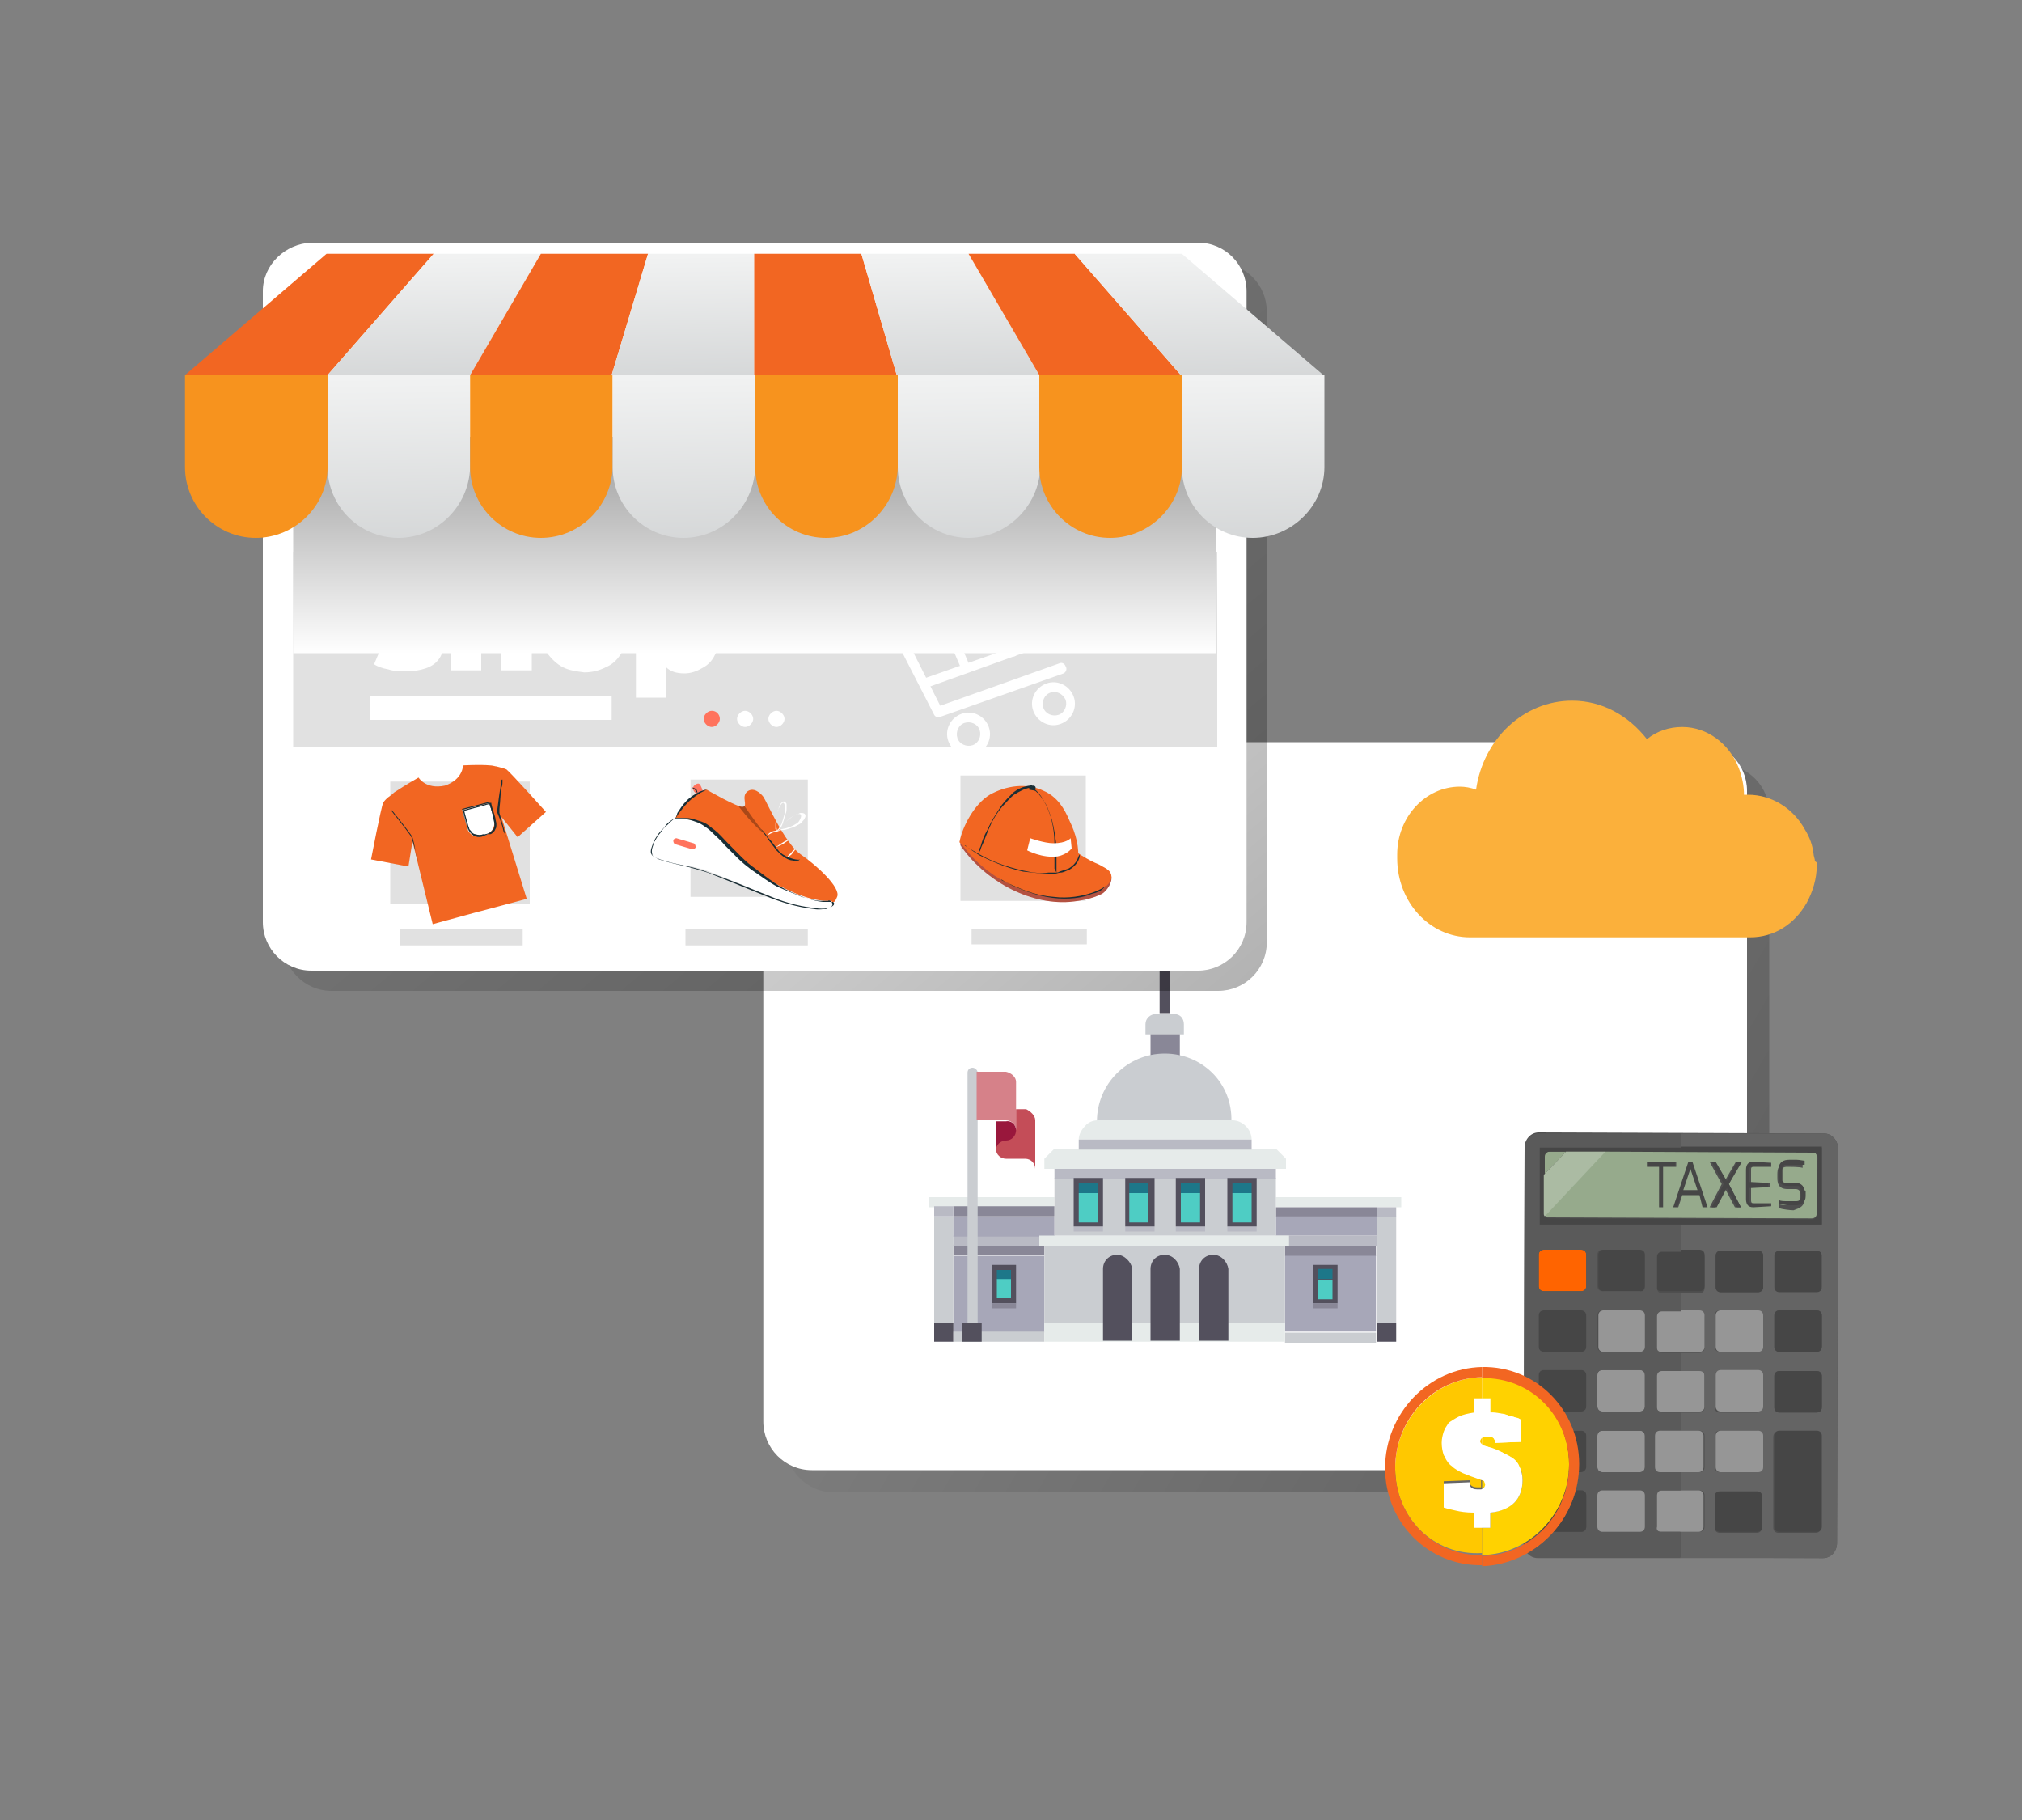 <?xml version="1.0" encoding="utf-8"?>
<!-- Generator: Adobe Illustrator 24.3.0, SVG Export Plug-In . SVG Version: 6.00 Build 0)  -->
<svg version="1.1" id="Layer_1" xmlns="http://www.w3.org/2000/svg" xmlns:xlink="http://www.w3.org/1999/xlink" x="0px" y="0px"
	 viewBox="0 0 200 180" style="enable-background:new 0 0 200 180;" xml:space="preserve">
<rect x="0" y="0" width="200" height="180" fill="#808080" stroke="none"/>
<style type="text/css">
	.st0{fill:url(#SVGID_1_);}
	.st1{fill:#FFFFFF;}
	.st2{fill:#A7A7B8;}
	.st3{fill:#898797;}
	.st4{fill:#E6EBEA;}
	.st5{fill:#53505D;}
	.st6{fill:#1D7789;}
	.st7{fill:#4ECDC4;}
	.st8{fill:#CACDD1;}
	.st9{fill:#B9BAC4;}
	.st10{fill:#D68189;}
	.st11{fill:#C44D58;}
	.st12{fill:#99173C;}
	.st13{fill:#FBB03B;}
	.st14{fill:url(#SVGID_2_);}
	.st15{fill:#E1E1E1;}
	.st16{fill:#F26622;}
	.st17{fill:#FF735D;}
	.st18{fill:#1A2E35;}
	.st19{opacity:0.3;}
	.st20{fill:none;stroke:#44555B;stroke-width:1.263781e-02;stroke-miterlimit:10;}
	.st21{fill:url(#XMLID_2_);}
	.st22{fill:url(#XMLID_3_);}
	.st23{fill:url(#XMLID_4_);}
	.st24{fill:url(#XMLID_5_);}
	.st25{fill:url(#XMLID_6_);}
	.st26{fill:#F7931E;}
	.st27{fill:url(#XMLID_7_);}
	.st28{fill:url(#XMLID_8_);}
	.st29{fill:url(#XMLID_9_);}
	.st30{fill:url(#XMLID_10_);}
	.st31{fill:#4F4F4F;}
	.st32{fill:#FF6400;}
	.st33{fill:#464646;}
	.st34{fill:#969696;}
	.st35{enable-background:new    ;}
	.st36{fill:#646464;}
	.st37{fill:#96AA8C;}
	.st38{fill:#ABBBA3;}
	.st39{fill:#5A5A5A;}
	.st40{fill:#FFC800;}
	.st41{fill:#FFD200;}
</style>
<g>
	
		<linearGradient id="SVGID_1_" gradientUnits="userSpaceOnUse" x1="95.432" y1="86.332" x2="394.533" y2="-87.143" gradientTransform="matrix(1 0 0 -1 0 180)">
		<stop  offset="0" style="stop-color:#000000;stop-opacity:0"/>
		<stop  offset="1" style="stop-color:#000000"/>
	</linearGradient>
	<path class="st0" d="M77.7,80.4v62.4c0,2.6,2.1,4.8,4.8,4.8h87.7c2.6,0,4.8-2.1,4.8-4.8V80.4c0-2.6-2.1-4.8-4.8-4.8H82.5
		C79.8,75.6,77.7,77.8,77.7,80.4z"/>
	<path class="st1" d="M75.5,78.2v62.4c0,2.6,2.1,4.8,4.8,4.8H168c2.6,0,4.8-2.1,4.8-4.8V78.2c0-2.6-2.1-4.8-4.8-4.8H80.3
		C77.6,73.4,75.5,75.5,75.5,78.2z"/>
	<g id="Government_3_">
		<g>
			<rect x="127.1" y="124.1" class="st2" width="9" height="7.6"/>
			<rect x="127.1" y="123.2" class="st3" width="9" height="1"/>
			<rect x="126.2" y="118.4" class="st4" width="12.4" height="1"/>
			<g>
				<g>
					<rect x="129.9" y="125.1" class="st5" width="2.4" height="3.8"/>
				</g>
				<g>
					<rect x="129.9" y="128.9" class="st3" width="2.4" height="0.5"/>
				</g>
				<g>
					<rect x="130.4" y="125.5" class="st6" width="1.4" height="1"/>
					<rect x="130.4" y="126.6" class="st7" width="1.4" height="1.9"/>
				</g>
			</g>
			<rect x="126.2" y="119.4" class="st3" width="10" height="1"/>
			<rect x="136.2" y="120.3" class="st8" width="1.9" height="10.5"/>
			<rect x="136.2" y="119.4" class="st9" width="1.9" height="1"/>
			<rect x="136.2" y="130.8" class="st5" width="1.9" height="1.9"/>
			<rect x="127.1" y="131.8" class="st8" width="9" height="1"/>
			<rect x="126.2" y="122.2" class="st9" width="10" height="1"/>
			<rect x="126.2" y="120.3" class="st2" width="10" height="1.9"/>
		</g>
		<g>
			<rect x="94.3" y="124.2" class="st2" width="9" height="7.6"/>
			<rect x="94.3" y="123.1" class="st3" width="9" height="1"/>
			<rect x="91.9" y="118.4" class="st4" width="12.4" height="1"/>
			<g>
				<g>
					<rect x="98.1" y="125.1" class="st5" width="2.4" height="3.8"/>
				</g>
				<g>
					<rect x="98.1" y="128.9" class="st3" width="2.4" height="0.5"/>
				</g>
				<g>
					<rect x="98.6" y="125.6" class="st6" width="1.4" height="1"/>
					<rect x="98.6" y="126.5" class="st7" width="1.4" height="1.9"/>
				</g>
			</g>
			<rect x="94.3" y="119.3" class="st3" width="10" height="1"/>
			<rect x="92.4" y="120.4" class="st8" width="1.9" height="10.5"/>
			<rect x="92.4" y="119.3" class="st9" width="1.9" height="1"/>
			<rect x="92.4" y="130.8" class="st5" width="1.9" height="1.9"/>
			<rect x="94.3" y="131.7" class="st8" width="9" height="1"/>
			<rect x="94.3" y="122.2" class="st9" width="10" height="1"/>
			<rect x="94.3" y="120.4" class="st2" width="10" height="1.9"/>
		</g>
		<g>
			<g>
				<rect x="102.8" y="122.2" class="st4" width="24.7" height="1"/>
				<g>
					<g>
						<rect x="103.3" y="130.8" class="st4" width="23.8" height="1.9"/>
						<rect x="103.3" y="123.2" class="st8" width="23.8" height="7.6"/>
					</g>
					<g>
						<path class="st5" d="M115.2,124.1L115.2,124.1c-0.8,0-1.4,0.6-1.4,1.4v7.1h2.9v-7.1C116.6,124.8,116,124.1,115.2,124.1z"/>
						<path class="st5" d="M110.5,124.1L110.5,124.1c-0.8,0-1.4,0.6-1.4,1.4v7.1h2.9v-7.1C111.9,124.8,111.2,124.1,110.5,124.1z"/>
						<path class="st5" d="M120,124.1L120,124.1c-0.8,0-1.4,0.6-1.4,1.4v7.1h2.9v-7.1C121.4,124.8,120.8,124.1,120,124.1z"/>
					</g>
				</g>
			</g>
			<g>
				<rect x="104.3" y="116.5" class="st8" width="21.9" height="5.7"/>
				<rect x="104.3" y="115.6" class="st9" width="21.9" height="1"/>
				<g>
					<g>
						<g>
							<rect x="106.2" y="121.3" class="st9" width="2.9" height="0.5"/>
							<rect x="106.2" y="116.5" class="st5" width="2.9" height="4.8"/>
						</g>
						<g>
							<rect x="106.7" y="117" class="st6" width="1.9" height="1"/>
							<rect x="106.7" y="118" class="st7" width="1.9" height="2.9"/>
						</g>
					</g>
					<g>
						<g>
							<rect x="111.3" y="121.3" class="st9" width="2.9" height="0.5"/>
							<rect x="111.3" y="116.5" class="st5" width="2.9" height="4.8"/>
						</g>
						<g>
							<rect x="111.7" y="117" class="st6" width="1.9" height="1"/>
							<rect x="111.7" y="118" class="st7" width="1.9" height="2.9"/>
						</g>
					</g>
					<g>
						<g>
							<rect x="116.3" y="121.3" class="st9" width="2.9" height="0.5"/>
							<rect x="116.3" y="116.5" class="st5" width="2.9" height="4.8"/>
						</g>
						<g>
							<rect x="116.8" y="117" class="st6" width="1.9" height="1"/>
							<rect x="116.8" y="118" class="st7" width="1.9" height="2.9"/>
						</g>
					</g>
					<g>
						<g>
							<rect x="121.4" y="121.3" class="st9" width="2.9" height="0.5"/>
							<rect x="121.4" y="116.5" class="st5" width="2.9" height="4.8"/>
						</g>
						<g>
							<rect x="121.9" y="117" class="st6" width="1.9" height="1"/>
							<rect x="121.9" y="118" class="st7" width="1.9" height="2.9"/>
						</g>
					</g>
				</g>
			</g>
			<g>
				<rect x="113.8" y="102.2" class="st3" width="2.9" height="2.2"/>
				<path class="st5" d="M114.7,95v5.2h1V95c0-0.3-0.2-0.5-0.5-0.5l0,0C115,94.5,114.7,94.8,114.7,95z"/>
				<path class="st8" d="M115.2,104.2c-3.7,0-6.7,3-6.7,6.7h13.3C121.9,107.1,118.9,104.2,115.2,104.2z"/>
				<path class="st4" d="M121.9,110.8h-13.3c-0.5,0-1,0.2-1.3,0.6c-0.3,0.3-0.6,0.8-0.6,1.3h17.1
					C123.8,111.7,122.9,110.8,121.9,110.8z"/>
				<path class="st4" d="M127.1,115.6h-23.8v-1c0.4-0.4,0.6-0.6,1-1h21.9c0.4,0.4,0.6,0.6,1,1v1H127.1z"/>
				<rect x="106.7" y="112.7" class="st9" width="17.1" height="1"/>
				<path class="st8" d="M116.2,100.3h-1.9c-0.5,0-1,0.4-1,1v1h3.8v-1C117.1,100.7,116.7,100.3,116.2,100.3z"/>
			</g>
		</g>
		<g>
			<g>
				<path class="st8" d="M96.2,105.6L96.2,105.6c-0.3,0-0.5,0.2-0.5,0.5v24.7h1v-24.7C96.7,105.8,96.4,105.6,96.2,105.6z"/>
				<rect x="95.2" y="130.8" class="st5" width="1.9" height="1.9"/>
			</g>
			<g>
				<path class="st10" d="M100.5,107v4.8c0-0.5-0.4-1-1-1h-2.9V106h2.9C100,106.1,100.5,106.5,100.5,107z"/>
				<path class="st11" d="M102.4,110.8v4.8c0-0.5-0.4-1-1-1h-1.9c-0.5,0-1-0.4-1-1c0-0.5,0.4-1,1-1c0.5,0,1-0.4,1-1v-1.9h1
					C101.9,109.9,102.4,110.3,102.4,110.8z"/>
				<path class="st12" d="M100.5,111.8c0,0.5-0.4,1-1,1c-0.5,0-1,0.4-1,1v-2.9h1C100,110.8,100.5,111.2,100.5,111.8z"/>
			</g>
		</g>
	</g>
	<path class="st13" d="M179.5,85l-0.1-0.4c-0.1-1-0.4-1.8-0.9-2.6c-1.1-2-3.2-3.4-5.6-3.4c-0.2,0-0.3,0-0.4,0c0-0.9-0.2-1.8-0.5-2.6
		c-0.9-2.4-3.1-4.1-5.6-4.1c-1.3,0-2.5,0.4-3.5,1.2c-1.8-2.3-4.4-3.8-7.4-3.8c-4.8,0-8.8,3.8-9.5,8.8c-0.5-0.2-1.1-0.3-1.6-0.3
		c-3.4,0-6.2,3-6.2,6.7v0.4c0,4.3,3.2,7.8,7.2,7.8h7.4h19.7c0.1,0,0.2,0,0.3,0s0.2,0,0.3,0c2.4,0,4.4-1.3,5.6-3.4
		c0.6-1.1,1-2.4,1-3.7c0-0.1,0-0.2,0-0.3C179.5,85.2,179.5,85.1,179.5,85z"/>
	
		<linearGradient id="SVGID_2_" gradientUnits="userSpaceOnUse" x1="48.381" y1="151.64" x2="266.053" y2="-107.386" gradientTransform="matrix(1 0 0 -1 0 180)">
		<stop  offset="0" style="stop-color:#000000;stop-opacity:0"/>
		<stop  offset="1" style="stop-color:#000000"/>
	</linearGradient>
	<path class="st14" d="M28,30.8v62.4c0,2.6,2.1,4.8,4.8,4.8h87.7c2.6,0,4.8-2.1,4.8-4.8V30.8c0-2.6-2.1-4.8-4.8-4.8H32.8
		C30.1,26,28,28.2,28,30.8z"/>
	<path class="st1" d="M26,28.8v62.4c0,2.6,2.1,4.8,4.8,4.8h87.7c2.6,0,4.8-2.1,4.8-4.8V28.8c0-2.6-2.1-4.8-4.8-4.8H30.8
		C28.2,24.1,26,26.2,26,28.8z"/>
	<g>
		<g>
			<g>
				<g>
					<g>
						<g>
							<rect x="29" y="43.4" class="st1" width="91.4" height="45.3"/>
						</g>
					</g>
				</g>
			</g>
			<g>
				<g>
					<g>
						<rect x="29" y="43.4" class="st15" width="91.4" height="4.5"/>
					</g>
				</g>
			</g>
			<g>
				<g>
					<g>
						<g>
							<path class="st1" d="M32.5,45.7c0,0.3-0.3,0.6-0.6,0.6c-0.4,0-0.6-0.3-0.6-0.6s0.3-0.6,0.6-0.6
								C32.2,45.1,32.5,45.4,32.5,45.7z"/>
						</g>
					</g>
				</g>
				<g>
					<g>
						<g>
							<path class="st1" d="M34.4,45.7c0,0.3-0.3,0.6-0.6,0.6c-0.4,0-0.6-0.3-0.6-0.6s0.3-0.6,0.6-0.6
								C34.2,45.1,34.4,45.4,34.4,45.7z"/>
						</g>
					</g>
				</g>
				<g>
					<g>
						<g>
							<path class="st1" d="M36.3,45.7c0,0.3-0.3,0.6-0.6,0.6c-0.4,0-0.6-0.3-0.6-0.6s0.3-0.6,0.6-0.6C36,45.1,36.3,45.4,36.3,45.7z
								"/>
						</g>
					</g>
				</g>
			</g>
			<g>
				<g>
					<rect x="29" y="54.6" class="st15" width="91.4" height="19.3"/>
				</g>
			</g>
			<g>
				<g>
					<rect x="32.7" y="50.5" class="st16" width="8.9" height="2.3"/>
				</g>
			</g>
			<g>
				<g>
					<rect x="97.8" y="50" class="st15" width="6.5" height="2.3"/>
				</g>
			</g>
			<g>
				<g>
					<rect x="87.2" y="49.9" class="st15" width="6.5" height="2.3"/>
				</g>
			</g>
			<g>
				<g>
					<g>
						<path class="st17" d="M71.2,71.1c0,0.4-0.4,0.8-0.8,0.8s-0.8-0.4-0.8-0.8s0.4-0.8,0.8-0.8C70.9,70.3,71.2,70.7,71.2,71.1z"/>
					</g>
				</g>
				<g>
					<g>
						<path class="st1" d="M74.5,71.1c0,0.4-0.4,0.8-0.8,0.8s-0.8-0.4-0.8-0.8s0.4-0.8,0.8-0.8C74.1,70.3,74.5,70.7,74.5,71.1z"/>
					</g>
				</g>
				<g>
					<g>
						<path class="st1" d="M77.6,71.1c0,0.4-0.4,0.8-0.8,0.8S76,71.5,76,71.1s0.4-0.8,0.8-0.8C77.2,70.3,77.6,70.7,77.6,71.1z"/>
					</g>
				</g>
			</g>
			<g>
				<g>
					<rect x="36.6" y="68.8" class="st1" width="23.9" height="2.4"/>
				</g>
			</g>
		</g>
		<g>
			<rect x="38.6" y="77.3" class="st15" width="13.8" height="12.1"/>
		</g>
		<g>
			<rect x="68.3" y="77.1" class="st15" width="11.6" height="11.6"/>
		</g>
		<g>
			<rect x="95" y="76.7" class="st15" width="12.4" height="12.4"/>
		</g>
		<g>
			<g>
				<g>
					<g>
						<path class="st16" d="M54,80.3c0,0-3.5-3.9-3.9-4.2c-0.2-0.1-0.6-0.2-1-0.3c-0.1,0-0.4-0.1-0.6-0.1l0,0l0,0
							c-1.1-0.1-2.7,0-2.7,0s0,1.4-1.8,2c-1.9,0.4-2.6-0.8-2.6-0.8s-1.4,0.8-2.3,1.4l0,0l0,0c-0.2,0.1-0.3,0.3-0.5,0.4
							c-0.3,0.2-0.6,0.5-0.7,0.7c-0.2,0.4-1.2,5.6-1.2,5.6l3.7,0.7l0.4-2.5l2,8.2l4.4-1.2l0.4-0.1l4.5-1.2l-2.5-8.1l1.6,2L54,80.3z"
							/>
					</g>
				</g>
				<g>
					<g>
						<g>
							<path class="st18" d="M41.4,85.3c0,0-0.1-0.3-0.2-0.7c-0.1-0.5-0.3-1.1-0.5-1.8l0,0c-0.1-0.1-0.1-0.2-0.2-0.3
								c-0.5-0.7-1-1.3-1.3-1.7c-0.2-0.2-0.3-0.4-0.4-0.5c-0.1-0.1-0.1-0.2-0.1-0.2s0.1,0.1,0.2,0.2c0.1,0.1,0.2,0.3,0.4,0.5
								c0.3,0.4,0.8,1,1.3,1.7c0.1,0.1,0.1,0.2,0.2,0.3l0,0l0,0c0.2,0.7,0.3,1.4,0.4,1.9C41.3,85,41.4,85.3,41.4,85.3z"/>
						</g>
					</g>
				</g>
				<g>
					<g>
						<g>
							<path class="st18" d="M50.1,82.9c0,0-0.1-0.3-0.3-0.7c-0.1-0.5-0.3-1.1-0.6-1.8l0,0l0,0c0-0.1,0-0.2,0-0.4
								c0.1-0.8,0.2-1.6,0.3-2.1c0-0.3,0.1-0.5,0.1-0.6c0-0.2,0-0.2,0.1-0.2c0,0,0,0.1,0,0.2c0,0.2,0,0.4-0.1,0.6
								c-0.1,0.5-0.1,1.3-0.2,2.1c0,0.1,0,0.2,0,0.4l0,0c0.2,0.7,0.4,1.4,0.5,1.8C50,82.6,50.1,82.9,50.1,82.9z"/>
						</g>
					</g>
				</g>
				<g>
					<path class="st1" d="M48,82.6l-0.3,0.1c-0.7,0.2-1.4-0.2-1.5-0.9l-0.5-1.7l2.7-0.7l0.5,1.7C49,81.8,48.6,82.4,48,82.6z"/>
					<path class="st18" d="M47.4,82.7c-0.2,0-0.4-0.1-0.6-0.2c-0.3-0.2-0.5-0.4-0.6-0.8L45.7,80l0,0l2.7-0.7l0,0l0.5,1.7
						c0.2,0.7-0.2,1.4-0.9,1.5l-0.3,0.1C47.6,82.7,47.5,82.7,47.4,82.7z M45.7,80.1l0.5,1.7c0.1,0.3,0.3,0.6,0.6,0.8
						c0.3,0.2,0.6,0.2,0.9,0.1l0.3-0.1c0.7-0.2,1.1-0.9,0.9-1.5l-0.5-1.7L45.7,80.1z"/>
				</g>
				<g>
					<g>
						<g>
							<path class="st18" d="M48.1,82.6c0,0,0.1,0,0.2-0.1c0.1-0.1,0.3-0.2,0.5-0.5c0.1-0.1,0.1-0.3,0.1-0.5s-0.1-0.4-0.1-0.6
								c-0.1-0.4-0.2-0.9-0.4-1.4h0.1c-0.5,0.1-1,0.3-1.5,0.4c-0.4,0.1-0.7,0.2-1.1,0.3v-0.1c0.1,0.5,0.3,1.1,0.4,1.5
								c0,0.1,0.1,0.2,0.1,0.3c0,0.1,0.1,0.2,0.2,0.3c0.1,0.2,0.3,0.3,0.4,0.3c0.3,0.1,0.6,0.1,0.8,0C47.9,82.6,48,82.6,48.1,82.6
								s-0.1,0-0.3,0.1s-0.5,0.1-0.8,0c-0.2-0.1-0.3-0.2-0.5-0.4c-0.1-0.1-0.1-0.2-0.2-0.3c0-0.1-0.1-0.2-0.1-0.3
								c-0.1-0.5-0.3-1-0.4-1.5v-0.1h0.1c0.3-0.1,0.7-0.2,1.1-0.3c0.5-0.1,1-0.3,1.5-0.4h0.1v0.1c0.1,0.5,0.3,1,0.4,1.4
								c0,0.2,0.1,0.4,0.1,0.6s0,0.4-0.1,0.5c-0.1,0.3-0.4,0.5-0.5,0.5C48.2,82.5,48.2,82.6,48.1,82.6L48.1,82.6z"/>
						</g>
					</g>
				</g>
			</g>
		</g>
		<g>
			<rect x="39.6" y="91.9" class="st15" width="12.1" height="1.6"/>
		</g>
		<g>
			<rect x="67.8" y="91.9" class="st15" width="12.1" height="1.6"/>
		</g>
		<g>
			<rect x="96.1" y="91.9" class="st15" width="11.4" height="1.5"/>
		</g>
		<g>
			<g>
				<path class="st17" d="M109.9,86.6c-0.1-0.5-0.8-0.5-1.3-0.7c-1.2-0.5-2.3-1.2-3.3-2.1L95,83.2v0.4c2.3,3.4,6.7,5.9,10.8,5.6
					c1.1-0.1,2.2-0.3,3.2-0.8C109.5,88.1,110.1,87.2,109.9,86.6z"/>
			</g>
			<g class="st19">
				<g>
					<path d="M109.9,86.6c-0.1-0.5-0.8-0.5-1.3-0.7c-1.2-0.5-2.3-1.2-3.3-2.1L95,83.2v0.4c2.3,3.4,6.7,5.9,10.8,5.6
						c1.1-0.1,2.2-0.3,3.2-0.8C109.5,88.1,110.1,87.2,109.9,86.6z"/>
				</g>
			</g>
			<g>
				<g>
					<path class="st16" d="M105.8,81.2c-0.5-1.2-1.2-2.4-2.6-3c-1.7-0.8-3.7-0.5-5.3,0.4c-1.5,0.9-2.7,3.1-3,4.7
						c3.5,3.2,10.6,3.8,11.7,1.8C106.8,83.9,106.4,82.4,105.8,81.2z"/>
				</g>
				<g>
					<path class="st16" d="M109.9,86.5c-0.1-0.5-0.7-0.7-1.2-1c-1.2-0.5-2.3-1.2-3.3-2.1L95,83.3c2.3,3.4,6.7,5.7,10.8,5.5
						c1.1-0.1,2.2-0.3,3.2-0.8C109.5,87.6,110.1,87.1,109.9,86.5z"/>
				</g>
				<g>
					<g>
						<path class="st18" d="M106.8,84.5C106.8,84.5,106.8,84.5,106.8,84.5c0,0.2,0,0.3-0.1,0.5c-0.1,0.3-0.4,0.7-0.9,1
							c-0.3,0.1-0.6,0.3-0.9,0.3c-0.2,0-0.4,0.1-0.5,0.1c-0.2,0-0.4,0-0.6,0c-0.8,0-1.7-0.1-2.6-0.2c-1.8-0.4-3.3-1.1-4.3-1.6
							c-0.5-0.3-0.9-0.6-1.2-0.8c-0.1-0.1-0.2-0.2-0.3-0.2c-0.1-0.1-0.1-0.1-0.1-0.1s0,0,0.1,0.1s0.2,0.1,0.3,0.2
							c0.3,0.2,0.7,0.4,1.2,0.7c1,0.6,2.5,1.2,4.3,1.6c0.9,0.2,1.7,0.3,2.5,0.2c0.2,0,0.4,0,0.6,0s0.4,0,0.5-0.1
							c0.3-0.1,0.6-0.2,0.9-0.3c0.5-0.3,0.8-0.7,0.9-1C106.7,84.6,106.8,84.5,106.8,84.5z"/>
					</g>
				</g>
				<g>
					<g>
						<path class="st20" d="M104.5,86.3"/>
					</g>
				</g>
				<g>
					<g>
						<path class="st18" d="M104.5,86.3c0,0,0-0.1,0-0.2s0-0.3,0-0.5c0-0.4,0-1.1,0-1.9c-0.1-0.8-0.2-1.7-0.5-2.8
							c-0.1-0.3-0.2-0.5-0.3-0.8c-0.1-0.3-0.2-0.5-0.4-0.8c-0.3-0.5-0.7-1-1.2-1.3c-0.1,0-0.1-0.1-0.2-0.1l0,0
							c-0.6,0.1-1.1,0.4-1.6,0.7c-0.4,0.3-0.8,0.8-1.1,1.1c-0.7,0.8-1.1,1.6-1.4,2.3c-0.3,0.7-0.5,1.3-0.7,1.7
							c-0.1,0.2-0.1,0.4-0.2,0.5c0,0.1-0.1,0.2-0.1,0.2s0-0.1,0-0.2s0.1-0.3,0.2-0.5c0.1-0.4,0.3-1,0.7-1.7c0.3-0.7,0.8-1.5,1.4-2.4
							c0.3-0.4,0.7-0.8,1.1-1.2c0.5-0.4,1-0.6,1.6-0.7l0,0l0,0c0.1,0,0.1,0.1,0.2,0.1c0.5,0.3,0.9,0.8,1.2,1.3
							c0.1,0.3,0.3,0.5,0.4,0.8s0.2,0.5,0.3,0.8c0.3,1,0.4,2,0.4,2.8s0,1.5,0,1.9c0,0.2,0,0.4,0,0.5
							C104.5,86.3,104.5,86.3,104.5,86.3z"/>
					</g>
				</g>
			</g>
			<g>
				<path class="st18" d="M102.4,78.2l-0.6-0.1v-0.2c0-0.2,0.2-0.3,0.3-0.2h0.1c0.2,0,0.3,0.2,0.2,0.3V78.2z"/>
			</g>
			<g>
				<path class="st1" d="M101.9,82.9l-0.3,1.2c0,0,1.5,0.8,3,0.6c1-0.2,1.4-0.8,1.4-0.8l-0.1-1c0,0-0.4,0.5-1.7,0.5
					C103.3,83.4,101.9,82.9,101.9,82.9z"/>
			</g>
			<g>
				<g>
					<path class="st18" d="M109.4,87.6L109.4,87.6c-0.1,0.1-0.2,0.2-0.3,0.3c-0.2,0.2-0.6,0.4-1.1,0.5c-0.9,0.4-2.3,0.6-3.9,0.4
						c-1.5-0.2-2.8-0.7-3.7-1.1c-0.5-0.2-0.8-0.4-1-0.5c-0.1-0.1-0.2-0.1-0.3-0.2c0,0-0.1,0-0.1,0s0.1,0.1,0.4,0.2
						c0.2,0.1,0.6,0.3,1.1,0.5c0.9,0.4,2.2,0.9,3.7,1c1.5,0.2,2.9-0.1,3.8-0.4C108.9,88,109.4,87.6,109.4,87.6z"/>
				</g>
			</g>
		</g>
		<g>
			<g>
				<path class="st16" d="M66.8,80.9c0,0,1.4-2.6,3.1-2.8c0,0,3.1,1.8,3.6,1.7c0.5-0.1-0.2-1,0.4-1.5s1.3,0.1,1.6,0.5
					c0.3,0.4,2.1,4.6,3.7,5.7s4,3.3,3.6,4.2c-0.3,0.7-0.2,0.5-1.6,0.7c-1.4,0.3-6-2-7.5-3.5C71.4,83.5,68.4,81,66.8,80.9z"/>
			</g>
			<g>
				<g>
					<path class="st1" d="M82.2,89.7c0.3-0.2,0.2-0.7-0.2-0.6c-0.1,0-0.2,0-0.2,0c-0.9,0-2.2-0.3-3.7-1s-2.1-1.1-4-2.5
						s-3.5-3.9-5-4.4c-1.2-0.4-2-0.3-2.2-0.3h-0.1c-1,0.6-3,3.1-2,3.8c0.7,0.5,3.1,0.8,4.8,1.3c1.7,0.6,5.4,2.2,7.5,3
						C79.3,89.7,81.4,90.1,82.2,89.7L82.2,89.7z"/>
				</g>
				<g>
					<g>
						<path class="st18" d="M82.2,89.7L82.2,89.7c-0.2,0.1-0.3,0.1-0.4,0.1c-0.3,0.1-0.7,0.1-1.2,0c-1.1-0.1-2.6-0.4-4.3-1.1
							c-1.8-0.7-3.8-1.6-6.2-2.4c-1.2-0.5-2.5-0.7-3.8-1c-0.3-0.1-0.7-0.2-1-0.3c-0.2-0.1-0.3-0.1-0.5-0.2s-0.3-0.2-0.3-0.4
							c-0.1-0.4,0.1-0.7,0.2-1.1c0.2-0.3,0.3-0.6,0.6-0.9c0.2-0.3,0.4-0.6,0.7-0.8c0.3-0.3,0.5-0.5,0.8-0.7c0.1,0,0.2,0,0.3,0
							c0.1,0,0.2,0,0.3,0c0.2,0,0.4,0,0.5,0c0.3,0,0.7,0.1,1,0.2s0.7,0.2,1,0.4c0.3,0.2,0.5,0.4,0.8,0.6c0.5,0.4,0.9,0.9,1.4,1.4
							c0.9,0.9,1.7,1.8,2.6,2.4c0.9,0.7,1.7,1.3,2.5,1.8c1.7,0.9,3.1,1.4,4.2,1.5c0.3,0,0.5,0,0.7,0c0.1,0,0.2,0,0.3,0
							c0.1,0.1,0.1,0.1,0.1,0.2C82.5,89.5,82.4,89.6,82.2,89.7C82.3,89.6,82.3,89.7,82.2,89.7C82.3,89.7,82.2,89.7,82.2,89.7
							S82.3,89.7,82.2,89.7c0.1-0.1,0.2-0.2,0.1-0.4c0-0.1-0.1-0.1-0.1-0.2c-0.1,0-0.2-0.1-0.3,0c-0.2,0-0.4,0-0.7,0
							c-0.5,0-1.2-0.2-1.9-0.4c-0.7-0.3-1.5-0.6-2.4-1c-0.8-0.4-1.7-1.1-2.6-1.7c-0.4-0.3-0.9-0.7-1.3-1.1s-0.9-0.9-1.3-1.3
							c-0.4-0.5-0.9-0.9-1.4-1.4c-0.2-0.2-0.5-0.4-0.8-0.6s-0.6-0.3-0.9-0.4s-0.7-0.2-1-0.2c-0.2,0-0.3,0-0.5,0c-0.1,0-0.2,0-0.3,0
							c-0.1,0-0.2,0-0.2,0c-0.3,0.2-0.6,0.4-0.8,0.7c-0.2,0.3-0.5,0.5-0.7,0.8s-0.4,0.6-0.5,0.9s-0.3,0.7-0.2,1
							c0.1,0.3,0.4,0.4,0.8,0.6c0.3,0.1,0.7,0.2,1,0.3c1.3,0.3,2.6,0.6,3.8,1c2.3,0.9,4.4,1.8,6.2,2.5c1.8,0.7,3.3,1,4.3,1.1
							c0.5,0.1,0.9,0,1.2,0c0.1,0,0.2-0.1,0.3-0.1C82.2,89.7,82.2,89.7,82.2,89.7z"/>
					</g>
				</g>
			</g>
			<g>
				<g>
					<path class="st1" d="M77.3,82.1c0,0-0.3,0.1-0.7,0.2c-0.4,0.1-0.6,0.3-0.7,0.3c0,0,0.2-0.3,0.6-0.4
						C77,82.1,77.3,82.1,77.3,82.1z"/>
				</g>
			</g>
			<g>
				<g>
					<path class="st1" d="M78,83.1c0,0-0.3,0.2-0.6,0.4c-0.4,0.2-0.7,0.3-0.7,0.3s0.3-0.2,0.6-0.4S78,83,78,83.1z"/>
				</g>
			</g>
			<g>
				<g>
					<path class="st1" d="M78.7,84c0,0-0.2,0.2-0.4,0.5c-0.3,0.2-0.5,0.5-0.5,0.4c0,0,0.1-0.3,0.4-0.5C78.4,84.1,78.7,83.9,78.7,84z
						"/>
				</g>
			</g>
			<g>
				<path class="st17" d="M68.5,84l-1.7-0.5c-0.1,0-0.2-0.2-0.2-0.3v-0.1c0-0.1,0.2-0.2,0.3-0.2l1.7,0.5c0.1,0,0.2,0.2,0.2,0.3v0.1
					C68.8,83.9,68.6,84,68.5,84z"/>
			</g>
			<g>
				<path class="st17" d="M69.5,78.3c0-0.2-0.1-0.4-0.2-0.6c-0.1-0.1-0.1-0.2-0.2-0.2s-0.2,0-0.3,0.1c-0.1,0.1-0.2,0.1-0.2,0.2
					l-0.1,0.1V78c0.1,0.2,0.2,0.4,0.4,0.5"/>
			</g>
			<g>
				<g>
					<path class="st18" d="M69.9,78.1c0,0-0.2,0.1-0.6,0.3c-0.3,0.2-0.8,0.5-1.2,0.9c-0.4,0.4-0.7,0.8-1,1.2
						c-0.2,0.3-0.3,0.5-0.3,0.5s0.1-0.2,0.2-0.6c0.2-0.3,0.5-0.8,0.9-1.2c0.4-0.4,0.9-0.7,1.3-0.9C69.7,78.1,69.9,78.1,69.9,78.1z"
						/>
				</g>
			</g>
			<g>
				<g>
					<path class="st18" d="M69,78.5c0,0-0.1-0.2-0.2-0.3c-0.1-0.2-0.3-0.2-0.3-0.3c0,0,0.2,0,0.4,0.2C69,78.3,69,78.5,69,78.5z"/>
				</g>
			</g>
			<g class="st19">
				<g>
					<path d="M73.6,79.7c0-0.1,1.4,2.1,2.3,3c-1-0.7-2.1-2-2.8-2.9C73,79.7,73.5,79.9,73.6,79.7z"/>
				</g>
			</g>
			<g>
				<g>
					<path class="st18" d="M79.2,85c0,0-0.1,0-0.2,0.1c-0.1,0-0.3,0.1-0.6,0c-0.2,0-0.5-0.1-0.8-0.3c-0.3-0.2-0.5-0.4-0.8-0.7
						c-0.1-0.1-0.2-0.3-0.3-0.4c-0.1-0.1-0.2-0.3-0.3-0.4c-0.2-0.2-0.3-0.5-0.5-0.7c-0.3-0.4-0.4-0.6-0.4-0.6s0.2,0.2,0.5,0.6
						c0.1,0.2,0.3,0.4,0.5,0.6c0.1,0.1,0.2,0.3,0.3,0.4c0.1,0.1,0.2,0.3,0.3,0.4c0.2,0.3,0.5,0.5,0.7,0.6c0.3,0.2,0.5,0.2,0.7,0.3
						C78.9,85.1,79.2,85,79.2,85z"/>
				</g>
			</g>
			<g>
				<g>
					<path class="st1" d="M76.8,82.2c0,0,0-0.1-0.1-0.2c0-0.2,0-0.4,0-0.7c0-0.3,0.1-0.6,0.2-1c0.1-0.2,0.1-0.4,0.2-0.6
						c0-0.1,0.1-0.2,0.2-0.3l0.1-0.1c0.1,0,0.1-0.1,0.2,0c0.2,0.1,0.2,0.2,0.2,0.3c0,0.1,0,0.2,0,0.3c0,0.2,0,0.4-0.1,0.6
						c-0.1,0.4-0.2,0.7-0.3,1c-0.1,0.3-0.3,0.5-0.4,0.6s-0.2,0.2-0.2,0.2s0.2-0.3,0.5-0.8c0.1-0.3,0.2-0.6,0.3-1c0-0.2,0-0.4,0-0.6
						c0-0.1,0-0.2,0-0.3c0-0.1-0.1-0.2-0.1-0.2c-0.1,0-0.1,0-0.2,0.1s-0.1,0.2-0.2,0.3c-0.1,0.2-0.2,0.4-0.2,0.5
						c-0.1,0.4-0.2,0.7-0.2,1C76.8,81.9,76.9,82.2,76.8,82.2z"/>
				</g>
			</g>
			<g>
				<g>
					<path class="st1" d="M76.8,82.2c0,0,0-0.1,0.2-0.2c0.1-0.1,0.3-0.3,0.5-0.5s0.5-0.5,0.8-0.7c0.2-0.1,0.4-0.2,0.6-0.3
						c0.1,0,0.2-0.1,0.3-0.1c0.1,0,0.3,0,0.4,0.1s0.1,0.3,0,0.4c0,0.1-0.1,0.2-0.2,0.3c-0.1,0.2-0.3,0.3-0.5,0.4
						c-0.3,0.2-0.7,0.3-1,0.4s-0.5,0.1-0.7,0.1s-0.3,0-0.3,0s0.4-0.1,0.9-0.2c0.3-0.1,0.6-0.2,0.9-0.4c0.2-0.1,0.3-0.2,0.4-0.4
						c0.1-0.2,0.2-0.4,0.1-0.5c0-0.1-0.1-0.1-0.2-0.1s-0.2,0-0.3,0.1c-0.2,0.1-0.4,0.2-0.5,0.3c-0.3,0.2-0.6,0.5-0.8,0.7
						C77.1,81.9,76.9,82.2,76.8,82.2z"/>
				</g>
			</g>
		</g>
		<g>
			<path class="st1" d="M38.4,66.2c-0.6-0.1-1.1-0.3-1.4-0.5l0.8-1.9c0.3,0.2,0.7,0.4,1.2,0.5s0.9,0.2,1.3,0.2c0.3,0,0.6,0,0.7-0.1
				c0.1-0.1,0.2-0.1,0.2-0.3c0-0.1-0.1-0.2-0.3-0.2s-0.4-0.1-0.8-0.1c-0.6-0.1-1.1-0.2-1.5-0.3s-0.8-0.3-1.1-0.6S37,62.1,37,61.6
				s0.1-0.9,0.4-1.2c0.3-0.4,0.7-0.7,1.2-0.9c0.6-0.2,1.2-0.3,2-0.3c0.5,0,1.1,0.1,1.6,0.2c0.5,0.1,1,0.2,1.3,0.4l-0.8,1.9
				c-0.6-0.3-1.3-0.5-2.1-0.5c-0.6,0-1,0.1-1,0.3c0,0.1,0.1,0.2,0.3,0.2s0.4,0.1,0.8,0.1c0.6,0.1,1.1,0.2,1.5,0.3s0.8,0.3,1.1,0.6
				s0.5,0.8,0.5,1.3c0,0.4-0.1,0.8-0.4,1.2c-0.3,0.4-0.7,0.7-1.3,0.9c-0.6,0.2-1.2,0.3-2,0.3C39.6,66.4,39,66.4,38.4,66.2z"/>
			<path class="st1" d="M51.8,59.8c0.5,0.5,0.8,1.3,0.8,2.4v4.1h-3v-3.6c0-0.8-0.3-1.2-0.9-1.2c-0.3,0-0.6,0.1-0.8,0.3
				s-0.3,0.6-0.3,1.1v3.4h-3v-9.7h3v3.1c0.5-0.5,1.2-0.7,2-0.7C50.6,59,51.3,59.3,51.8,59.8z"/>
			<path class="st1" d="M55.7,66c-0.6-0.3-1.1-0.8-1.5-1.3c-0.4-0.6-0.5-1.2-0.5-1.9s0.2-1.4,0.5-1.9c0.4-0.6,0.9-1,1.5-1.3
				s1.3-0.5,2.1-0.5s1.5,0.2,2.1,0.5s1.1,0.8,1.5,1.3c0.4,0.6,0.5,1.2,0.5,1.9s-0.2,1.4-0.5,1.9c-0.4,0.6-0.8,1-1.5,1.3
				c-0.6,0.3-1.3,0.5-2.1,0.5C57,66.4,56.3,66.3,55.7,66z M58.7,63.8c0.2-0.2,0.3-0.6,0.3-1s-0.1-0.8-0.3-1s-0.5-0.4-0.8-0.4
				s-0.6,0.1-0.8,0.4c-0.2,0.2-0.3,0.6-0.3,1s0.1,0.8,0.3,1s0.5,0.4,0.8,0.4C58.2,64.1,58.5,64,58.7,63.8z"/>
			<path class="st1" d="M69.4,59.5c0.5,0.3,0.9,0.7,1.3,1.3c0.3,0.6,0.5,1.2,0.5,2c0,0.7-0.2,1.4-0.5,2c-0.3,0.6-0.7,1-1.3,1.3
				c-0.5,0.3-1.1,0.5-1.7,0.5c-0.8,0-1.4-0.2-1.8-0.6v3h-3v-9.7h2.8v0.6c0.4-0.5,1.1-0.7,2-0.7C68.3,59,68.9,59.2,69.4,59.5z
				 M67.8,63.8c0.2-0.2,0.3-0.6,0.3-1s-0.1-0.8-0.3-1c-0.2-0.2-0.5-0.4-0.8-0.4s-0.6,0.1-0.8,0.4c-0.2,0.2-0.3,0.6-0.3,1
				s0.1,0.8,0.3,1c0.2,0.2,0.5,0.4,0.8,0.4C67.3,64.1,67.6,64,67.8,63.8z"/>
		</g>
		<g>
			<g>
				<g>
					<path class="st1" d="M104.5,63.4L91.7,68c-0.2,0.1-0.5,0-0.6-0.3c-0.1-0.2,0-0.5,0.3-0.6l12.5-4.4l-1.4-8.3l-15,5.3
						c-0.2,0.1-0.5,0-0.6-0.3c-0.1-0.2,0-0.5,0.3-0.6l15.6-5.5c0.1,0,0.3,0,0.4,0c0.1,0.1,0.2,0.2,0.2,0.3l1.5,9.2
						C104.9,63.1,104.8,63.3,104.5,63.4z"/>
				</g>
			</g>
			<g>
				<g>
					<path class="st1" d="M105.2,66.6L105.2,66.6L93,70.9c-0.2,0.1-0.5,0-0.6-0.2l-6.6-12.9L82.3,59c-0.2,0.1-0.5,0-0.6-0.3
						c-0.1-0.2,0-0.5,0.3-0.6l3.9-1.4c0.2-0.1,0.5,0,0.6,0.2L93,69.8l11.8-4.2c0.2-0.1,0.5,0,0.6,0.3
						C105.6,66.2,105.4,66.5,105.2,66.6z"/>
				</g>
			</g>
			<g>
				<g>
					<path class="st1" d="M96.5,74.6c-1.1,0.4-2.3-0.2-2.7-1.3c-0.4-1.1,0.2-2.3,1.3-2.7c1.1-0.4,2.3,0.2,2.7,1.3
						C98.2,73,97.6,74.2,96.5,74.6z M95.4,71.5c-0.6,0.2-0.9,0.9-0.7,1.5c0.2,0.6,0.9,0.9,1.5,0.7c0.6-0.2,0.9-0.9,0.7-1.5
						S96,71.3,95.4,71.5z"/>
				</g>
			</g>
			<g>
				<g>
					<path class="st1" d="M104.9,71.6c-1.1,0.4-2.3-0.2-2.7-1.3c-0.4-1.1,0.2-2.3,1.3-2.7c1.1-0.4,2.3,0.2,2.7,1.3
						C106.6,70,106,71.2,104.9,71.6z M103.9,68.5c-0.6,0.2-0.9,0.9-0.7,1.5c0.2,0.6,0.9,0.9,1.5,0.7c0.6-0.2,0.9-0.9,0.7-1.5
						C105.1,68.6,104.5,68.3,103.9,68.5z"/>
				</g>
			</g>
			<g>
				<g>
					<path class="st1" d="M95.7,66.5c-0.2,0.1-0.5,0-0.6-0.3L91.6,58c-0.1-0.2,0-0.5,0.2-0.6s0.5,0,0.6,0.2l3.5,8.2
						C96,66.2,95.9,66.4,95.7,66.5L95.7,66.5z"/>
				</g>
			</g>
			<g>
				<g>
					<path class="st1" d="M100.4,64.9C100.4,64.9,100.3,64.9,100.4,64.9c-0.3,0.1-0.5-0.1-0.6-0.3L97.2,56c-0.1-0.2,0.1-0.5,0.3-0.6
						c0.2-0.1,0.5,0.1,0.6,0.3l2.5,8.5C100.7,64.5,100.6,64.8,100.4,64.9z"/>
				</g>
			</g>
			<g>
				<g>
					<path class="st1" d="M89.5,64c-0.2,0.1-0.5,0-0.6-0.3c-0.1-0.2,0-0.5,0.3-0.6l14.3-5.2l0,0c0.2-0.1,0.5,0,0.6,0.3
						c0.1,0.2,0,0.5-0.3,0.6L89.5,64L89.5,64z"/>
				</g>
			</g>
		</g>
	</g>
	<g id="XMLID_29873_">
		
			<linearGradient id="XMLID_2_" gradientUnits="userSpaceOnUse" x1="74.65" y1="115.353" x2="74.65" y2="136.801" gradientTransform="matrix(1 0 0 -1 0 180)">
			<stop  offset="0" style="stop-color:#FFFFFF"/>
			<stop  offset="1" style="stop-color:#9B9B9B"/>
		</linearGradient>
		<rect id="XMLID_30020_" x="29" y="43.2" class="st21" width="91.3" height="21.4"/>
		<g id="XMLID_29958_">
			<g id="XMLID_29976_">
				<g id="XMLID_29986_">
					<polygon id="XMLID_29988_" class="st16" points="32.4,37.1 18.3,37.1 32.3,25.1 42.9,25.1 					"/>
					
						<linearGradient id="XMLID_3_" gradientUnits="userSpaceOnUse" x1="43.084" y1="140.717" x2="42.856" y2="154.602" gradientTransform="matrix(1 0 0 -1 0 180)">
						<stop  offset="0" style="stop-color:#D1D3D4"/>
						<stop  offset="1" style="stop-color:#F1F2F2"/>
					</linearGradient>
					<polygon id="XMLID_29987_" class="st22" points="46.5,37.1 32.4,37.1 42.9,25.1 53.5,25.1 					"/>
				</g>
				<g id="XMLID_29983_">
					<polygon id="XMLID_29985_" class="st16" points="60.5,37.1 46.5,37.1 53.5,25.1 64.1,25.1 					"/>
					
						<linearGradient id="XMLID_4_" gradientUnits="userSpaceOnUse" x1="67.685" y1="140.638" x2="67.456" y2="154.656" gradientTransform="matrix(1 0 0 -1 0 180)">
						<stop  offset="0" style="stop-color:#D1D3D4"/>
						<stop  offset="1" style="stop-color:#F1F2F2"/>
					</linearGradient>
					<polygon id="XMLID_29984_" class="st23" points="74.6,37.1 60.5,37.1 64.1,25.1 74.6,25.1 					"/>
				</g>
				<g id="XMLID_29980_">
					<polygon id="XMLID_29982_" class="st16" points="88.7,37.1 74.6,37.1 74.6,25.1 85.2,25.1 					"/>
					
						<linearGradient id="XMLID_5_" gradientUnits="userSpaceOnUse" x1="94.136" y1="140.59" x2="93.904" y2="154.74" gradientTransform="matrix(1 0 0 -1 0 180)">
						<stop  offset="0" style="stop-color:#D1D3D4"/>
						<stop  offset="1" style="stop-color:#F1F2F2"/>
					</linearGradient>
					<polygon id="XMLID_29981_" class="st24" points="102.8,37.1 88.7,37.1 85.2,25.1 95.8,25.1 					"/>
				</g>
				<g id="XMLID_29977_">
					<polygon id="XMLID_29979_" class="st16" points="116.8,37.1 102.8,37.1 95.8,25.1 106.3,25.1 					"/>
					
						<linearGradient id="XMLID_6_" gradientUnits="userSpaceOnUse" x1="118.737" y1="140.511" x2="118.503" y2="154.795" gradientTransform="matrix(1 0 0 -1 0 180)">
						<stop  offset="0" style="stop-color:#D1D3D4"/>
						<stop  offset="1" style="stop-color:#F1F2F2"/>
					</linearGradient>
					<polygon id="XMLID_29978_" class="st25" points="130.9,37.1 116.8,37.1 106.3,25.1 116.9,25.1 					"/>
				</g>
			</g>
			<g id="XMLID_29963_">
				<g id="XMLID_29973_">
					<path id="XMLID_29975_" class="st26" d="M25.3,53.2L25.3,53.2c-3.9,0-7-3.2-7-7v-9.1h14.1v9.1C32.4,50,29.2,53.2,25.3,53.2z"/>
					
						<linearGradient id="XMLID_7_" gradientUnits="userSpaceOnUse" x1="39.687" y1="123.889" x2="39.378" y2="142.699" gradientTransform="matrix(1 0 0 -1 0 180)">
						<stop  offset="0" style="stop-color:#D1D3D4"/>
						<stop  offset="1" style="stop-color:#F1F2F2"/>
					</linearGradient>
					<path id="XMLID_29974_" class="st27" d="M39.4,53.2L39.4,53.2c-3.9,0-7-3.2-7-7v-9.1h14.1v9.1C46.4,50,43.3,53.2,39.4,53.2z"/>
				</g>
				<g id="XMLID_29970_">
					<path id="XMLID_29972_" class="st26" d="M53.5,53.2L53.5,53.2c-3.9,0-7-3.2-7-7v-9.1h14.1v9.1C60.5,50,57.4,53.2,53.5,53.2z"/>
					
						<linearGradient id="XMLID_8_" gradientUnits="userSpaceOnUse" x1="67.887" y1="123.889" x2="67.578" y2="142.7" gradientTransform="matrix(1 0 0 -1 0 180)">
						<stop  offset="0" style="stop-color:#D1D3D4"/>
						<stop  offset="1" style="stop-color:#F1F2F2"/>
					</linearGradient>
					<path id="XMLID_29971_" class="st28" d="M67.6,53.2L67.6,53.2c-3.9,0-7-3.2-7-7v-9.1h14.1v9.1C74.6,50,71.5,53.2,67.6,53.2z"/>
				</g>
				<g id="XMLID_29967_">
					<path id="XMLID_29969_" class="st26" d="M81.7,53.2L81.7,53.2c-3.9,0-7-3.2-7-7v-9.1h14.1v9.1C88.7,50,85.6,53.2,81.7,53.2z"/>
					
						<linearGradient id="XMLID_9_" gradientUnits="userSpaceOnUse" x1="96.087" y1="123.89" x2="95.778" y2="142.7" gradientTransform="matrix(1 0 0 -1 0 180)">
						<stop  offset="0" style="stop-color:#D1D3D4"/>
						<stop  offset="1" style="stop-color:#F1F2F2"/>
					</linearGradient>
					<path id="XMLID_29968_" class="st29" d="M95.8,53.2L95.8,53.2c-3.9,0-7-3.2-7-7v-9.1h14.1v9.1C102.8,50,99.6,53.2,95.8,53.2z"
						/>
				</g>
				<g id="XMLID_29964_">
					<path id="XMLID_29966_" class="st26" d="M109.8,53.2L109.8,53.2c-3.9,0-7-3.2-7-7v-9.1h14.1v9.1
						C116.9,50,113.7,53.2,109.8,53.2z"/>
					
						<linearGradient id="XMLID_10_" gradientUnits="userSpaceOnUse" x1="124.187" y1="123.889" x2="123.878" y2="142.699" gradientTransform="matrix(1 0 0 -1 0 180)">
						<stop  offset="0" style="stop-color:#D1D3D4"/>
						<stop  offset="1" style="stop-color:#F1F2F2"/>
					</linearGradient>
					<path id="XMLID_29965_" class="st30" d="M123.9,53.2L123.9,53.2c-3.9,0-7-3.2-7-7v-9.1H131v9.1C131,50,127.8,53.2,123.9,53.2z"
						/>
				</g>
			</g>
		</g>
	</g>
	<g>
		<g>
			<path class="st31" d="M180.4,112.1c0.8,0,1.4,0.7,1.4,1.5l-0.1,39c0,0.8-0.6,1.5-1.4,1.5l-28.2-0.1c-0.8,0-1.4-0.7-1.4-1.5
				l0.1-39c0-0.8,0.6-1.5,1.4-1.5L180.4,112.1z"/>
		</g>
		<g>
			<g>
				<path class="st32" d="M156.4,123.6c0.3,0,0.5,0.2,0.5,0.5v3.1c0,0.3-0.2,0.5-0.5,0.5h-3.7c-0.3,0-0.5-0.2-0.5-0.5v-3.1
					c0-0.3,0.2-0.5,0.5-0.5H156.4z"/>
			</g>
			<g>
				<path class="st33" d="M162.3,123.6c0.3,0,0.5,0.2,0.5,0.5v3.1c0,0.3-0.2,0.5-0.5,0.5h-3.7c-0.3,0-0.5-0.2-0.5-0.5v-3.1
					c0-0.3,0.2-0.5,0.5-0.5H162.3z"/>
			</g>
			<g>
				<path class="st33" d="M156.4,129.6c0.3,0,0.5,0.2,0.5,0.5v3.1c0,0.3-0.2,0.5-0.5,0.5h-3.7c-0.3,0-0.5-0.2-0.5-0.5v-3.1
					c0-0.3,0.2-0.5,0.5-0.5H156.4z"/>
			</g>
			<g>
				<path class="st34" d="M162.3,129.6c0.3,0,0.5,0.2,0.5,0.5v3.1c0,0.3-0.2,0.5-0.5,0.5h-3.7c-0.3,0-0.5-0.2-0.5-0.5v-3.1
					c0-0.3,0.2-0.5,0.5-0.5H162.3z"/>
			</g>
			<g>
				<path class="st33" d="M156.4,135.5c0.3,0,0.5,0.2,0.5,0.5v3.1c0,0.3-0.2,0.5-0.5,0.5h-3.7c-0.3,0-0.5-0.2-0.5-0.5V136
					c0-0.3,0.2-0.5,0.5-0.5H156.4z"/>
			</g>
			<g>
				<path class="st34" d="M162.2,135.5c0.3,0,0.5,0.2,0.5,0.5v3.1c0,0.3-0.2,0.5-0.5,0.5h-3.7c-0.3,0-0.5-0.2-0.5-0.5V136
					c0-0.3,0.2-0.5,0.5-0.5H162.2z"/>
			</g>
			<g>
				<path class="st33" d="M156.4,141.5c0.3,0,0.5,0.2,0.5,0.5v3.1c0,0.3-0.2,0.5-0.5,0.5h-3.7c-0.3,0-0.5-0.2-0.5-0.5V142
					c0-0.3,0.2-0.5,0.5-0.5H156.4z"/>
			</g>
			<g>
				<path class="st34" d="M162.2,141.5c0.3,0,0.5,0.2,0.5,0.5v3.1c0,0.3-0.2,0.5-0.5,0.5h-3.7c-0.3,0-0.5-0.2-0.5-0.5V142
					c0-0.3,0.2-0.5,0.5-0.5H162.2z"/>
			</g>
			<g>
				<path class="st33" d="M173.8,147.4c0.3,0,0.5,0.2,0.5,0.5v3.1c0,0.3-0.2,0.5-0.5,0.5h-3.7c-0.3,0-0.5-0.2-0.5-0.5v-3.1
					c0-0.3,0.2-0.5,0.5-0.5H173.8z"/>
			</g>
			<g class="st35">
				<g>
					<path class="st33" d="M179.7,123.7c0.3,0,0.5,0.2,0.5,0.5v3.1c0,0.3-0.2,0.5-0.5,0.5H176c-0.3,0-0.5-0.2-0.5-0.5v-3.1
						c0-0.3,0.2-0.5,0.5-0.5H179.7z"/>
				</g>
				<g>
					<path class="st34" d="M168.1,135.5c0.3,0,0.5,0.2,0.5,0.5v3.1c0,0.3-0.2,0.5-0.5,0.5h-1.9h-1.9c-0.3,0-0.5-0.2-0.5-0.5V136
						c0-0.3,0.2-0.5,0.5-0.5h1.9H168.1z"/>
				</g>
				<g>
					<path class="st36" d="M180.4,112.1c0.8,0,1.4,0.7,1.4,1.5l-0.1,39c0,0.9-0.6,1.5-1.4,1.5h-14.1v-2.6h1.9c0.3,0,0.5-0.2,0.5-0.5
						v-3.1c0-0.3-0.2-0.5-0.5-0.5h-1.9v-1.8h1.9c0.3,0,0.5-0.2,0.5-0.5V142c0-0.3-0.2-0.5-0.5-0.5h-1.9v-1.8h1.9
						c0.3,0,0.5-0.2,0.5-0.5v-3.1c0-0.3-0.2-0.5-0.5-0.5h-1.9v-1.8h1.9c0.3,0,0.5-0.2,0.5-0.5v-3.1c0-0.3-0.2-0.5-0.5-0.5h-1.9v-1.8
						h1.9c0.3,0,0.5-0.2,0.5-0.5v-3.1c0-0.3-0.2-0.5-0.5-0.5h-1.9v-2.6h14v-7.7h-14v-1.4L180.4,112.1z M180.1,151.1v-9
						c0-0.3-0.2-0.5-0.5-0.5h-3.7c-0.3,0-0.5,0.2-0.5,0.5v9c0,0.3,0.2,0.5,0.5,0.5h3.7C179.9,151.6,180.1,151.4,180.1,151.1
						L180.1,151.1z M180.2,139.2v-3.1c0-0.3-0.2-0.5-0.5-0.5H176c-0.3,0-0.5,0.2-0.5,0.5v3.1c0,0.3,0.2,0.5,0.5,0.5h3.7
						C179.9,139.7,180.2,139.5,180.2,139.2L180.2,139.2z M180.2,127.3v-3.1c0-0.3-0.2-0.5-0.5-0.5H176c-0.3,0-0.5,0.2-0.5,0.5v3.1
						c0,0.3,0.2,0.5,0.5,0.5h3.7C180,127.8,180.2,127.6,180.2,127.3L180.2,127.3z M174.3,139.2v-3.1c0-0.3-0.2-0.5-0.5-0.5h-3.7
						c-0.3,0-0.5,0.2-0.5,0.5v3.1c0,0.3,0.2,0.5,0.5,0.5h3.7C174.1,139.7,174.3,139.4,174.3,139.2L174.3,139.2z M174.3,145.1V142
						c0-0.3-0.2-0.5-0.5-0.5h-3.7c-0.3,0-0.5,0.2-0.5,0.5v3.1c0,0.3,0.2,0.5,0.5,0.5h3.7C174.1,145.6,174.3,145.4,174.3,145.1
						L174.3,145.1z M174.4,127.3v-3.1c0-0.3-0.2-0.5-0.5-0.5h-3.7c-0.3,0-0.5,0.2-0.5,0.5v3.1c0,0.3,0.2,0.5,0.5,0.5h3.7
						C174.1,127.8,174.4,127.6,174.4,127.3L174.4,127.3z M180.2,133.2v-3.1c0-0.3-0.2-0.5-0.5-0.5H176c-0.3,0-0.5,0.2-0.5,0.5v3.1
						c0,0.3,0.2,0.5,0.5,0.5h3.7C179.9,133.7,180.2,133.5,180.2,133.2L180.2,133.2z M174.3,151.1V148c0-0.3-0.2-0.5-0.5-0.5h-3.7
						c-0.3,0-0.5,0.2-0.5,0.5v3.1c0,0.3,0.2,0.5,0.5,0.5h3.7C174.1,151.6,174.3,151.3,174.3,151.1L174.3,151.1z M174.3,133.2v-3.1
						c0-0.3-0.2-0.5-0.5-0.5h-3.7c-0.3,0-0.5,0.2-0.5,0.5v3.1c0,0.3,0.2,0.5,0.5,0.5h3.7C174.1,133.7,174.3,133.5,174.3,133.2
						L174.3,133.2z"/>
				</g>
				<g>
					<path class="st34" d="M168,147.4c0.3,0,0.5,0.2,0.5,0.5v3.1c0,0.3-0.2,0.5-0.5,0.5h-1.9h-1.9c-0.3,0-0.5-0.2-0.5-0.5v-3.1
						c0-0.3,0.2-0.5,0.5-0.5h1.9H168z"/>
				</g>
				<g>
					<path class="st33" d="M173.3,114.9C173.3,114.9,173.4,114.9,173.3,114.9l1.8,0.1v0.4h-1.8c-0.3,0-0.3,0.2-0.3,0.3v1.2l1.9,0.1
						v0.4l-1.9,0.1v1.2c0,0.3,0.2,0.3,0.3,0.3l0,0h1.7v0.3l-1.7,0.1h-0.1c-0.3,0-0.7-0.1-0.7-0.8v-2.9
						C172.7,115.1,173,114.9,173.3,114.9z"/>
				</g>
				<g>
					<path class="st33" d="M167.4,114.9l1.5,4.5h-0.5l-0.4-1.2h-1.7l-0.4,1.2h-0.5l1.5-4.5H167.4z M166.5,117.7h1.4l-0.7-2.1
						L166.5,117.7L166.5,117.7z"/>
				</g>
				<g>
					<polygon class="st37" points="166.5,117.7 167.2,115.6 167.9,117.7 					"/>
				</g>
				<g>
					<polygon class="st33" points="165.7,114.9 165.7,115.4 164.5,115.4 164.5,119.4 164,119.4 164.1,115.4 162.8,115.4 
						162.8,114.9 					"/>
				</g>
				<g>
					<path class="st37" d="M179.2,113.9c0.3,0,0.5,0.2,0.5,0.5v5.6c0,0.3-0.2,0.5-0.5,0.5l-26-0.1c-0.3,0-0.5-0.2-0.5-0.5
						c0,0.1,0,0.2,0.1,0.3l6-6.4L179.2,113.9z M168.4,119.4h0.5l-1.5-4.5H167l-1.5,4.5h0.5l0.4-1.2h1.7L168.4,119.4L168.4,119.4z
						 M172.2,119.4l-1.2-2.3l1.2-2.2h-0.5l-1.1,1.9l-1-1.9h-0.5l1.2,2.2l-1.2,2.3h0.5l1-1.9l1,1.9H172.2L172.2,119.4z M164.5,119.4
						v-4h1.3v-0.5h-2.9v0.5h1.2v4H164.5L164.5,119.4z M178.5,118.5v-0.4c0-0.5-0.1-1.1-0.9-1.1h-0.8c-0.3,0-0.6,0-0.6-0.6V116
						c0-0.5,0.2-0.6,0.6-0.6h0.1c0.1,0,1.1,0,1.4,0.1v-0.4c-0.2,0-1.1-0.1-1.4-0.1c-0.6,0-1.1,0.2-1.1,1.1v0.4c0,0.5,0.1,1.1,1,1.1
						h0.8c0.4,0,0.5,0.3,0.5,0.6v0.4c0,0.5-0.5,0.6-0.7,0.6c-0.5,0-1.2,0-1.4-0.1v0.4c0.3,0.1,1.1,0.2,1.4,0.2
						C177.9,119.5,178.5,119.4,178.5,118.5L178.5,118.5z M175.2,115.4V115l-1.8-0.1l0,0c-0.4,0-0.7,0.2-0.7,0.8v2.9
						c0,0.6,0.3,0.8,0.7,0.8h0.1l1.7-0.1V119h-1.7l0,0c-0.2,0-0.3,0-0.3-0.3v-1.2l1.9-0.1V117l-1.9-0.1v-1.2c0-0.2,0-0.3,0.3-0.3
						H175.2L175.2,115.4z"/>
				</g>
				<g>
					<path class="st37" d="M153.2,113.9h1.7l-2.2,2.3v-1.8C152.8,114.1,153,113.9,153.2,113.9z"/>
				</g>
				<g>
					<path class="st33" d="M166.2,113.4h-14v7.7h14h14v-7.7H166.2z M179.7,120.1c0,0.3-0.2,0.5-0.5,0.5l-26-0.1l0,0
						c-0.2,0-0.4-0.2-0.4-0.5c0,0.1,0,0.2,0.1,0.3l0,0c-0.1-0.1-0.1-0.2-0.1-0.3v-5.6c0-0.3,0.2-0.5,0.5-0.5h1.7h3.9l20.4,0.1
						c0.3,0,0.5,0.2,0.5,0.5L179.7,120.1L179.7,120.1z"/>
				</g>
				<g>
					<path class="st33" d="M178.3,117.3L178.3,117.3C178.2,117.2,178.2,117.2,178.3,117.3c-0.2-0.2-0.4-0.3-0.7-0.3h-0.8
						c-0.2,0-0.4,0-0.5-0.2l0,0c0,0,0,0,0-0.1l0,0c0,0,0-0.1,0-0.2v-0.1c0,0,0,0,0-0.1v-0.4c0-0.1,0-0.1,0-0.2v-0.1v-0.1
						c0,0,0,0,0-0.1l0,0c0.1-0.1,0.1-0.1,0.2-0.2c0,0,0,0,0.1,0h0.1h0.1h0.1c0,0,0,0,0.1,0c0,0,0,0,0.1,0h0.1h0.1c0,0,0,0,0.1,0h0.1
						c0,0,0,0,0.1,0s0.3,0,0.4,0c0.1,0,0.1,0,0.2,0c0.1,0,0.1,0,0.2,0h0.1v-0.4c-0.1,0-0.5-0.1-0.8-0.1c0,0,0,0-0.1,0s-0.2,0-0.3,0
						s-0.1,0-0.1,0h-0.1c0,0,0,0-0.1,0c-0.6,0-1.1,0.2-1.1,1.1v0.4c0,0.5,0.1,1.1,1,1.1h0.8h0.1c0,0,0,0,0.1,0s0.1,0.1,0.1,0.1
						s0.1,0.1,0.1,0.2v0.1c0,0.1,0,0.1,0,0.2v0.4v0.1c0,0.3-0.2,0.4-0.4,0.4l0,0c0,0,0,0-0.1,0s-0.2,0-0.2,0c-0.2,0-0.4,0-0.6,0
						c-0.3,0-0.7,0-0.8-0.1v0.4l0,0h0.1l0,0h0.1l0,0c0.2,0,0.4,0.1,0.6,0.1c0.1,0,0.1,0,0.2,0c0.1,0,0.2,0,0.3,0s0.1,0,0.1,0
						c0.1,0,0.3,0,0.4,0c0.4-0.1,0.8-0.3,0.8-0.9v-0.1v-0.4l0,0C178.5,117.8,178.4,117.5,178.3,117.3z"/>
				</g>
				<g>
					<path class="st33" d="M173.9,123.7c0.3,0,0.5,0.2,0.5,0.5v3.1c0,0.3-0.2,0.5-0.5,0.5h-3.7c-0.3,0-0.5-0.2-0.5-0.5v-3.1
						c0-0.3,0.2-0.5,0.5-0.5H173.9z"/>
				</g>
				<g>
					<path class="st34" d="M168.1,129.6c0.3,0,0.5,0.2,0.5,0.5v3.1c0,0.3-0.2,0.5-0.5,0.5h-1.9h-1.9c-0.3,0-0.5-0.2-0.5-0.5v-3.1
						c0-0.3,0.2-0.5,0.5-0.5h1.9H168.1z"/>
				</g>
				<g>
					<path class="st33" d="M168.1,123.6c0.3,0,0.5,0.2,0.5,0.5v3.1c0,0.3-0.2,0.5-0.5,0.5h-1.9h-1.9c-0.3,0-0.5-0.2-0.5-0.5v-3.1
						c0-0.3,0.2-0.5,0.5-0.5h1.9H168.1z"/>
				</g>
				<g>
					<path class="st38" d="M158.8,113.9l-6,6.4c-0.1-0.1-0.1-0.2-0.1-0.3l0,0v-3.8l2.2-2.3L158.8,113.9z"/>
				</g>
				<g>
					<path class="st39" d="M164.3,151.5h1.9v2.6h-14.1c-0.8,0-1.4-0.7-1.4-1.5l0.1-39c0-0.8,0.6-1.5,1.4-1.5h14.1v1.4h-14v7.7h14
						v2.6h-1.9c-0.3,0-0.5,0.2-0.5,0.5v3.1c0,0.3,0.2,0.5,0.5,0.5h1.9v1.8h-1.9c-0.3,0-0.5,0.2-0.5,0.5v3.1c0,0.3,0.2,0.5,0.5,0.5
						h1.9v1.8h-1.9c-0.3,0-0.5,0.2-0.5,0.5v3.1c0,0.3,0.2,0.5,0.5,0.5h1.9v1.8h-1.9c-0.3,0-0.5,0.2-0.5,0.5v3.1
						c0,0.3,0.2,0.5,0.5,0.5h1.9v1.8h-1.9c-0.3,0-0.5,0.2-0.5,0.5v3.1C163.8,151.3,164,151.5,164.3,151.5z M156.9,145.1V142
						c0-0.3-0.2-0.5-0.5-0.5h-3.7c-0.3,0-0.5,0.2-0.5,0.5v3.1c0,0.3,0.2,0.5,0.5,0.5h3.7C156.7,145.6,156.9,145.3,156.9,145.1
						L156.9,145.1z M156.9,139.1V136c0-0.3-0.2-0.5-0.5-0.5h-3.7c-0.3,0-0.5,0.2-0.5,0.5v3.1c0,0.3,0.2,0.5,0.5,0.5h3.7
						C156.7,139.6,156.9,139.4,156.9,139.1L156.9,139.1z M156.9,127.2v-3.1c0-0.3-0.2-0.5-0.5-0.5h-3.7c-0.3,0-0.5,0.2-0.5,0.5v3.1
						c0,0.3,0.2,0.5,0.5,0.5h3.7C156.7,127.7,156.9,127.5,156.9,127.2L156.9,127.2z M162.7,145.1V142c0-0.3-0.2-0.5-0.5-0.5h-3.7
						c-0.3,0-0.5,0.2-0.5,0.5v3.1c0,0.3,0.2,0.5,0.5,0.5h3.7C162.5,145.6,162.7,145.4,162.7,145.1L162.7,145.1z M162.7,139.1V136
						c0-0.3-0.2-0.5-0.5-0.5h-3.7c-0.3,0-0.5,0.2-0.5,0.5v3.1c0,0.3,0.2,0.5,0.5,0.5h3.7C162.5,139.6,162.7,139.4,162.7,139.1
						L162.7,139.1z M162.7,127.2v-3.1c0-0.3-0.2-0.5-0.5-0.5h-3.7c-0.3,0-0.5,0.2-0.5,0.5v3.1c0,0.3,0.2,0.5,0.5,0.5h3.7
						C162.5,127.8,162.7,127.5,162.7,127.2L162.7,127.2z M156.9,151v-3.1c0-0.3-0.2-0.5-0.5-0.5h-3.7c-0.3,0-0.5,0.2-0.5,0.5v3.1
						c0,0.3,0.2,0.5,0.5,0.5h3.7C156.7,151.5,156.9,151.3,156.9,151L156.9,151z M156.9,133.2v-3.1c0-0.3-0.2-0.5-0.5-0.5h-3.7
						c-0.3,0-0.5,0.2-0.5,0.5v3.1c0,0.3,0.2,0.5,0.5,0.5h3.7C156.7,133.7,156.9,133.5,156.9,133.2L156.9,133.2z M162.7,133.2v-3.1
						c0-0.3-0.2-0.5-0.5-0.5h-3.7c-0.3,0-0.5,0.2-0.5,0.5v3.1c0,0.3,0.2,0.5,0.5,0.5h3.7C162.5,133.7,162.7,133.5,162.7,133.2
						L162.7,133.2z M162.7,151v-3.1c0-0.3-0.2-0.5-0.5-0.5h-3.7c-0.3,0-0.5,0.2-0.5,0.5v3.1c0,0.3,0.2,0.5,0.5,0.5h3.7
						C162.5,151.5,162.7,151.3,162.7,151L162.7,151z"/>
				</g>
			</g>
			<g>
				<path class="st34" d="M173.9,129.6c0.3,0,0.5,0.2,0.5,0.5v3.1c0,0.3-0.2,0.5-0.5,0.5h-3.7c-0.3,0-0.5-0.2-0.5-0.5v-3.1
					c0-0.3,0.2-0.5,0.5-0.5H173.9z"/>
			</g>
			<g>
				<path class="st33" d="M179.7,129.6c0.3,0,0.5,0.2,0.5,0.5v3.1c0,0.3-0.2,0.5-0.5,0.5H176c-0.3,0-0.5-0.2-0.5-0.5v-3.1
					c0-0.3,0.2-0.5,0.5-0.5H179.7z"/>
			</g>
			<g>
				<path class="st34" d="M173.9,135.5c0.3,0,0.5,0.2,0.5,0.5v3.1c0,0.3-0.2,0.5-0.5,0.5h-3.7c-0.3,0-0.5-0.2-0.5-0.5V136
					c0-0.3,0.2-0.5,0.5-0.5H173.9z"/>
			</g>
			<g>
				<path class="st33" d="M179.7,135.6c0.3,0,0.5,0.2,0.5,0.5v3.1c0,0.3-0.2,0.5-0.5,0.5H176c-0.3,0-0.5-0.2-0.5-0.5v-3.1
					c0-0.3,0.2-0.5,0.5-0.5H179.7z"/>
			</g>
			<g>
				<path class="st34" d="M168,141.5c0.3,0,0.5,0.2,0.5,0.5v3.1c0,0.3-0.2,0.5-0.5,0.5h-1.9h-1.9c-0.3,0-0.5-0.2-0.5-0.5V142
					c0-0.3,0.2-0.5,0.5-0.5h1.9H168z"/>
			</g>
			<g>
				<path class="st34" d="M173.9,141.5c0.3,0,0.5,0.2,0.5,0.5v3.1c0,0.3-0.2,0.5-0.5,0.5h-3.7c-0.3,0-0.5-0.2-0.5-0.5V142
					c0-0.3,0.2-0.5,0.5-0.5H173.9z"/>
			</g>
			<g>
				<path class="st33" d="M156.4,147.4c0.3,0,0.5,0.2,0.5,0.5v3.1c0,0.3-0.2,0.5-0.5,0.5h-3.7c-0.3,0-0.5-0.2-0.5-0.5v-3.1
					c0-0.3,0.2-0.5,0.5-0.5H156.4z"/>
			</g>
			<g>
				<path class="st34" d="M162.2,147.4c0.3,0,0.5,0.2,0.5,0.5v3.1c0,0.3-0.2,0.5-0.5,0.5h-3.7c-0.3,0-0.5-0.2-0.5-0.5v-3.1
					c0-0.3,0.2-0.5,0.5-0.5H162.2z"/>
			</g>
			<g>
				<path class="st33" d="M179.7,141.5c0.3,0,0.5,0.2,0.5,0.5v9c0,0.3-0.2,0.5-0.5,0.5H176c-0.3,0-0.5-0.2-0.5-0.5v-9
					c0-0.3,0.2-0.5,0.5-0.5H179.7z"/>
			</g>
			<g>
				<polygon class="st33" points="172.3,114.9 171,117.1 172.2,119.4 171.8,119.4 170.8,117.5 169.8,119.4 169.3,119.4 170.5,117.1 
					169.3,114.9 169.7,114.9 170.8,116.8 171.8,114.9 				"/>
			</g>
		</g>
	</g>
	<g>
		<g>
			<g>
				<path class="st40" d="M146.4,142.5c0-0.2,0.1-0.3,0.2-0.4l0,0v0.7C146.5,142.8,146.4,142.7,146.4,142.5z"/>
			</g>
			<g class="st35">
				<g>
					<path class="st41" d="M147,146.7c0,0.2-0.1,0.3-0.2,0.4c-0.1,0-0.1,0.1-0.2,0.1v-0.9c0.1,0.1,0.2,0.1,0.2,0.1
						C146.9,146.5,147,146.6,147,146.7z"/>
				</g>
				<g>
					<path class="st41" d="M146.6,136.2c4.8-0.1,8.6,3.7,8.6,8.6c0,4.9-3.9,8.9-8.6,9v-2.7h0.8v-1.5c1-0.1,1.8-0.5,2.4-1
						c0.5-0.5,0.8-1.3,0.8-2.2c0-0.5-0.1-1-0.3-1.3c-0.2-0.4-0.4-0.7-0.7-0.9s-0.7-0.4-1.1-0.6c-0.4-0.2-0.9-0.3-1.3-0.5
						c-0.3-0.1-0.4-0.1-0.6-0.2v-0.7c0.1-0.1,0.3-0.1,0.6-0.1c0.2,0,0.3,0,0.5,0.1c0.1,0.1,0.2,0.3,0.2,0.5l2.5-0.1v-2.2
						c-0.1-0.1-0.3-0.2-0.5-0.2c-0.2-0.1-0.4-0.1-0.7-0.2c-0.2-0.1-0.5-0.1-0.8-0.2c-0.3,0-0.6-0.1-1-0.1v-1.4h-0.8L146.6,136.2z"/>
				</g>
				<g>
					<path class="st40" d="M138,145.2c0-4.9,3.9-8.9,8.6-9v2.1h-0.8v1.4c-0.6,0.1-1.1,0.2-1.5,0.4s-0.7,0.4-1,0.6
						c-0.2,0.3-0.4,0.6-0.5,0.9c-0.1,0.3-0.2,0.7-0.2,1.1c0,0.5,0.1,0.9,0.2,1.2c0.2,0.3,0.4,0.6,0.7,0.9c0.3,0.2,0.7,0.5,1.1,0.7
						c0.4,0.2,1,0.4,1.6,0.6c0.1,0,0.2,0.1,0.3,0.1v0.9c-0.1,0-0.2,0-0.4,0c-0.3,0-0.5-0.1-0.6-0.2c-0.1-0.1-0.2-0.3-0.1-0.5
						l-2.6,0.1v2.4c0.3,0.1,0.7,0.2,1.2,0.3s1.1,0.2,1.8,0.2v1.5h0.8v2.7C141.8,153.9,138,150.1,138,145.2z"/>
				</g>
				<g>
					<path class="st1" d="M147.4,138.3v1.4c0.4,0,0.7,0,1,0.1c0.3,0,0.6,0.1,0.8,0.2c0.2,0.1,0.5,0.1,0.7,0.2
						c0.2,0.1,0.4,0.1,0.5,0.2v2.2l-2.5,0.1c0-0.2-0.1-0.4-0.2-0.5c-0.1-0.1-0.3-0.1-0.5-0.1c-0.3,0-0.4,0-0.6,0.1
						c-0.1,0.1-0.2,0.2-0.2,0.4c0,0.1,0.1,0.2,0.2,0.3c0.1,0.1,0.3,0.1,0.6,0.2c0.5,0.1,0.9,0.3,1.3,0.5c0.4,0.2,0.8,0.4,1.1,0.6
						c0.3,0.2,0.6,0.5,0.7,0.9c0.2,0.4,0.3,0.8,0.3,1.3c0,0.9-0.3,1.7-0.8,2.2s-1.3,0.9-2.4,1v1.5h-0.8h-0.8v-1.5
						c-0.8,0-1.4-0.1-1.8-0.2c-0.5-0.1-0.9-0.2-1.2-0.3v-2.4l2.6-0.1c0,0.2,0,0.4,0.1,0.5s0.3,0.2,0.6,0.2c0.1,0,0.3,0,0.4,0
						c0.1,0,0.1-0.1,0.2-0.1c0.1-0.1,0.2-0.2,0.2-0.4c0-0.1-0.1-0.2-0.1-0.3c0,0-0.1-0.1-0.2-0.1c-0.1,0-0.2-0.1-0.3-0.1
						c-0.6-0.2-1.1-0.4-1.6-0.6c-0.4-0.2-0.8-0.4-1.1-0.7c-0.3-0.2-0.5-0.5-0.7-0.9c-0.1-0.3-0.2-0.7-0.2-1.2c0-0.4,0.1-0.8,0.2-1.1
						c0.1-0.3,0.3-0.6,0.5-0.9c0.2-0.3,0.6-0.5,1-0.6c0.4-0.2,0.9-0.3,1.5-0.4v-1.4h0.8L147.4,138.3z"/>
				</g>
			</g>
			<g>
				<path class="st16" d="M146.6,135.2c5.3-0.1,9.6,4.2,9.6,9.6c0,5.4-4.3,9.9-9.6,10.1v-1v-2.7v2.7c4.8-0.1,8.6-4.1,8.6-9
					s-3.8-8.7-8.6-8.6v2.1v-2.1V135.2z"/>
			</g>
			<g>
				<path class="st16" d="M146.6,135.2v1c-4.8,0.1-8.6,4.1-8.6,9s3.8,8.7,8.6,8.6v1c5.3-0.1,9.6-4.6,9.6-10.1
					c0,5.4-4.3,9.9-9.6,10.1c-5.3,0.1-9.6-4.2-9.6-9.6C137,139.8,141.3,135.3,146.6,135.2z"/>
			</g>
		</g>
	</g>
</g>
</svg>
